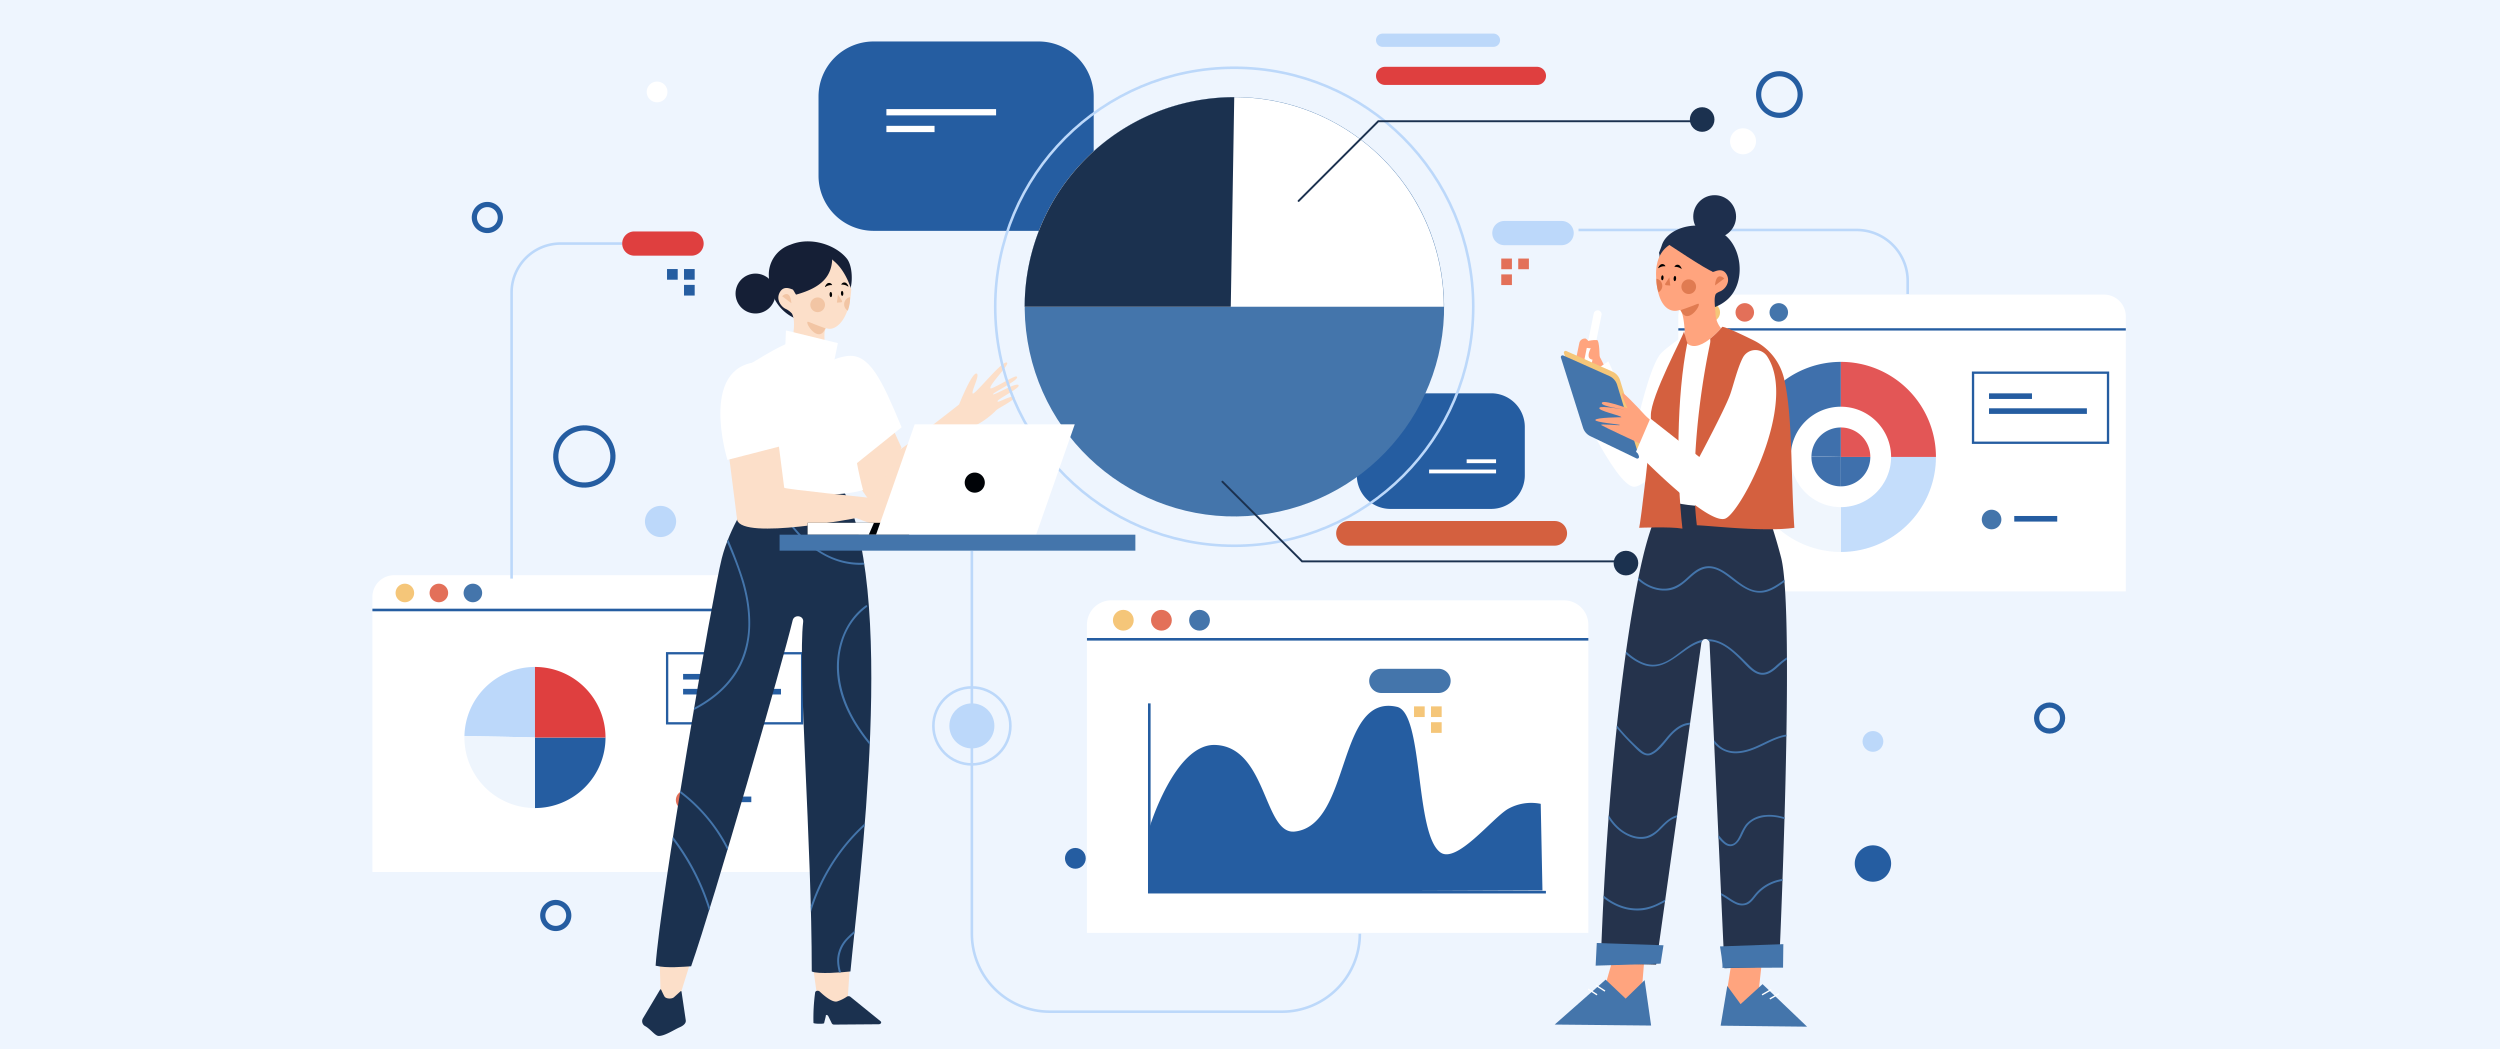 <svg xmlns="http://www.w3.org/2000/svg" xmlns:xlink="http://www.w3.org/1999/xlink" width="960" height="403" viewBox="0 0 960 403">
  <defs>
    <clipPath id="clip-path">
      <path id="Path_29373" data-name="Path 29373" d="M218.541,227.714c-5.3,9.377-12.267,19.4-15.315,31.316-3.535,13.826-23.75,131.3-25.417,156.445,4.357,1.05,10.889.372,13.641.219,8.759-25.1,35.227-117.022,38.982-132.834.577-2.431,4.333-1.9,4.04.584-2.132,18.056,3.3,84.711,3.3,134.232,2.285,1.163,12.215.331,14.854,0,2.87-30.969,18.754-149.572-4.24-187.574C237.873,228.652,229.2,227.4,218.541,227.714Z"/>
    </clipPath>
    <clipPath id="clip-path-2">
      <path id="Path_29392" data-name="Path 29392" d="M600,230.926,567.113,234.1s-4.674,3.428-9.348,21.19c-5.7,21.643-14.227,77.961-17.032,159.139l21.27.639,17.421-123.9a1.588,1.588,0,0,1,3.112.509l5.714,124.779,20.959-.815s6.3-135.744.778-156.933C604.777,238.741,600,230.926,600,230.926Z"/>
    </clipPath>
  </defs>
  <g id="dt_collaborative-bi-featured" transform="translate(0 -58.33)">
    <rect id="Rectangle_6282" data-name="Rectangle 6282" width="960" height="403" transform="translate(0 58.33)" fill="#eef5fe"/>
    <g id="OBJECTS" transform="translate(73.947 13.688)">
      <g id="Group_19639" data-name="Group 19639">
        <g id="Group_19638" data-name="Group 19638">
          <g id="Group_19617" data-name="Group 19617">
            <path id="Path_29322" data-name="Path 29322" d="M324.867,133.286H261.531a21.167,21.167,0,0,1-21.167-21.167V81.734a21.167,21.167,0,0,1,21.167-21.167h63.336a21.167,21.167,0,0,1,21.167,21.167v30.385A21.167,21.167,0,0,1,324.867,133.286Z" fill="#255da1"/>
            <g id="Group_19616" data-name="Group 19616">
              <rect id="Rectangle_6283" data-name="Rectangle 6283" width="18.49" height="2.412" transform="translate(266.429 92.963)" fill="#fff"/>
              <rect id="Rectangle_6284" data-name="Rectangle 6284" width="42.122" height="2.412" transform="translate(266.429 86.534)" fill="#fff"/>
            </g>
          </g>
          <g id="Group_19619" data-name="Group 19619">
            <path id="Path_29323" data-name="Path 29323" d="M498.657,240.066H459.989a12.923,12.923,0,0,1-12.923-12.923V208.592a12.923,12.923,0,0,1,12.923-12.923h38.668a12.923,12.923,0,0,1,12.923,12.923v18.551A12.924,12.924,0,0,1,498.657,240.066Z" fill="#255da1"/>
            <g id="Group_19618" data-name="Group 19618">
              <rect id="Rectangle_6285" data-name="Rectangle 6285" width="11.289" height="1.472" transform="translate(500.538 222.495) rotate(180)" fill="#fff"/>
              <rect id="Rectangle_6286" data-name="Rectangle 6286" width="25.716" height="1.472" transform="translate(500.539 226.421) rotate(180)" fill="#fff"/>
            </g>
          </g>
        </g>
        <g id="Group_19622" data-name="Group 19622">
          <path id="Path_29325" data-name="Path 29325" d="M658.606,157.56v-5.014a19.6,19.6,0,0,0-19.594-19.594H532.2" fill="none" stroke="#bcd8fa" stroke-miterlimit="10" stroke-width="1"/>
        </g>
        <g id="Group_19621" data-name="Group 19621">
          <path id="Path_29324" data-name="Path 29324" d="M525.716,138.79h-21.98a4.65,4.65,0,0,1-4.65-4.65h0a4.649,4.649,0,0,1,4.65-4.649h21.98a4.65,4.65,0,0,1,4.65,4.649h0A4.65,4.65,0,0,1,525.716,138.79Z" fill="#bcd8fa"/>
          <g id="Group_19620" data-name="Group 19620">
            <rect id="Rectangle_6287" data-name="Rectangle 6287" width="4.098" height="4.098" transform="translate(513.153 148.024) rotate(180)" fill="#e37059"/>
            <rect id="Rectangle_6288" data-name="Rectangle 6288" width="4.098" height="4.098" transform="translate(506.631 148.024) rotate(180)" fill="#e37059"/>
            <rect id="Rectangle_6289" data-name="Rectangle 6289" width="4.098" height="4.098" transform="translate(506.631 154.107) rotate(180)" fill="#e37059"/>
          </g>
        </g>
        <g id="Group_19628" data-name="Group 19628">
          <g id="Group_19623" data-name="Group 19623">
            <path id="Path_29326" data-name="Path 29326" d="M742.363,271.739H570.526v-105.6a8.369,8.369,0,0,1,8.368-8.368h155.1a8.367,8.367,0,0,1,8.368,8.368Z" fill="#fff"/>
            <line id="Line_135" data-name="Line 135" x2="171.837" transform="translate(570.526 171.13)" fill="none" stroke="#255da1" stroke-miterlimit="10" stroke-width="0.892"/>
            <circle id="Ellipse_476" data-name="Ellipse 476" cx="3.561" cy="3.561" r="3.561" transform="translate(579.43 161.04)" fill="#f5c679"/>
            <circle id="Ellipse_477" data-name="Ellipse 477" cx="3.561" cy="3.561" r="3.561" transform="translate(592.488 161.04)" fill="#e37059"/>
            <circle id="Ellipse_478" data-name="Ellipse 478" cx="3.561" cy="3.561" r="3.561" transform="translate(605.547 161.04)" fill="#4475ab"/>
          </g>
          <g id="Group_19625" data-name="Group 19625" opacity="0.88">
            <path id="Path_29327" data-name="Path 29327" d="M613.674,219.723a19.281,19.281,0,0,1,19.275-18.908V183.6a36.5,36.5,0,0,0-36.5,36.5C596.445,219.633,604.9,219.615,613.674,219.723Z" fill="#255da1"/>
            <path id="Path_29328" data-name="Path 29328" d="M652.234,220.1a19.284,19.284,0,0,1-19.284,19.284V256.6a36.5,36.5,0,0,0,36.5-36.5Z" fill="#bcd8fa"/>
            <path id="Path_29329" data-name="Path 29329" d="M613.665,220.1c0-.126.007-.251.01-.376-8.773-.107-17.229-.09-17.229.376a36.5,36.5,0,0,0,36.5,36.5v-17.22A19.283,19.283,0,0,1,613.665,220.1Z" fill="#eef5fd"/>
            <path id="Path_29330" data-name="Path 29330" d="M652.234,220.1h17.22a36.5,36.5,0,0,0-36.5-36.5v17.22A19.284,19.284,0,0,1,652.234,220.1Z" fill="#df3f3f"/>
          </g>
        </g>
        <g id="Group_19624" data-name="Group 19624">
          <path id="Path_29331" data-name="Path 29331" d="M632.949,208.793a11.3,11.3,0,0,0-11.3,11.086c5.543.068,11.3.221,11.3.221Z" fill="#3f70ac"/>
          <path id="Path_29332" data-name="Path 29332" d="M632.949,231.406A11.307,11.307,0,0,0,644.256,220.1H632.949Z" fill="#3f70ac"/>
          <path id="Path_29333" data-name="Path 29333" d="M621.648,219.879c0,.074-.006.147-.006.221a11.307,11.307,0,0,0,11.307,11.307V220.1S627.191,219.947,621.648,219.879Z" fill="#3f70ac"/>
          <path id="Path_29334" data-name="Path 29334" d="M632.949,208.793V220.1h11.307A11.307,11.307,0,0,0,632.949,208.793Z" fill="#e25656"/>
        </g>
        <g id="Group_19626" data-name="Group 19626">
          <rect id="Rectangle_6290" data-name="Rectangle 6290" width="16.502" height="2.152" transform="translate(689.832 195.688)" fill="#255da1"/>
          <rect id="Rectangle_6291" data-name="Rectangle 6291" width="37.592" height="2.152" transform="translate(689.832 201.426)" fill="#255da1"/>
          <rect id="Rectangle_6292" data-name="Rectangle 6292" width="51.838" height="26.908" transform="translate(683.699 187.75)" fill="none" stroke="#255da1" stroke-miterlimit="10" stroke-width="0.892"/>
        </g>
        <g id="Group_19627" data-name="Group 19627">
          <rect id="Rectangle_6293" data-name="Rectangle 6293" width="16.502" height="2.152" transform="translate(699.527 242.778)" fill="#255da1"/>
          <path id="Path_29335" data-name="Path 29335" d="M694.581,244.139a3.759,3.759,0,1,0-3.759,3.759A3.759,3.759,0,0,0,694.581,244.139Z" fill="#4475ab"/>
        </g>
        <g id="Group_19629" data-name="Group 19629">
          <path id="Path_29336" data-name="Path 29336" d="M240.891,379.483H69.054v-105.6a8.368,8.368,0,0,1,8.368-8.368h155.1a8.367,8.367,0,0,1,8.368,8.368v105.6Z" fill="#fff"/>
          <line id="Line_136" data-name="Line 136" x2="171.837" transform="translate(69.054 278.874)" fill="none" stroke="#255da1" stroke-miterlimit="10" stroke-width="1"/>
          <path id="Path_29337" data-name="Path 29337" d="M85.08,272.344a3.561,3.561,0,1,0-3.561,3.561A3.561,3.561,0,0,0,85.08,272.344Z" fill="#f5c679"/>
          <path id="Path_29338" data-name="Path 29338" d="M98.139,272.344a3.561,3.561,0,1,0-3.561,3.561A3.561,3.561,0,0,0,98.139,272.344Z" fill="#e37059"/>
          <path id="Path_29339" data-name="Path 29339" d="M111.2,272.344a3.561,3.561,0,1,0-3.561,3.561A3.561,3.561,0,0,0,111.2,272.344Z" fill="#4475ab"/>
        </g>
        <g id="Group_19632" data-name="Group 19632">
          <rect id="Rectangle_6294" data-name="Rectangle 6294" width="16.502" height="2.152" transform="translate(188.361 303.431)" fill="#255da1"/>
          <rect id="Rectangle_6295" data-name="Rectangle 6295" width="37.592" height="2.152" transform="translate(188.361 309.169)" fill="#255da1"/>
          <rect id="Rectangle_6296" data-name="Rectangle 6296" width="51.838" height="26.908" transform="translate(182.227 295.493)" fill="none" stroke="#255da1" stroke-miterlimit="10" stroke-width="0.892"/>
        </g>
        <g id="Group_19633" data-name="Group 19633">
          <rect id="Rectangle_6297" data-name="Rectangle 6297" width="16.502" height="2.152" transform="translate(198.055 350.521)" fill="#255da1"/>
          <path id="Path_29344" data-name="Path 29344" d="M193.109,351.882a3.759,3.759,0,1,0-3.759,3.759A3.759,3.759,0,0,0,193.109,351.882Z" fill="#e37059"/>
        </g>
        <g id="Group_19630" data-name="Group 19630">
          <path id="Path_29340" data-name="Path 29340" d="M131.477,300.752A27.085,27.085,0,0,0,104.4,327.314c13.281.163,27.077.529,27.077.529Z" fill="#bcd8fa"/>
          <path id="Path_29341" data-name="Path 29341" d="M131.477,354.933a27.091,27.091,0,0,0,27.091-27.091H131.477Z" fill="#255da1"/>
          <path id="Path_29342" data-name="Path 29342" d="M104.4,327.314c0,.177-.013.352-.013.529a27.091,27.091,0,0,0,27.09,27.091V327.843S117.681,327.476,104.4,327.314Z" fill="#eef5fd"/>
          <path id="Path_29343" data-name="Path 29343" d="M131.477,300.752v27.09h27.091A27.091,27.091,0,0,0,131.477,300.752Z" fill="#df3f3f"/>
        </g>
        <path id="Path_29345" data-name="Path 29345" d="M164.978,138.168H141.3a18.793,18.793,0,0,0-18.793,18.793V266.832" fill="none" stroke="#bcd8fa" stroke-miterlimit="10" stroke-width="1"/>
        <path id="Path_29346" data-name="Path 29346" d="M169.628,142.818h21.98a4.65,4.65,0,0,0,4.65-4.65h0a4.65,4.65,0,0,0-4.65-4.65h-21.98a4.65,4.65,0,0,0-4.65,4.65h0A4.65,4.65,0,0,0,169.628,142.818Z" fill="#df3f3f"/>
        <g id="Group_19635" data-name="Group 19635">
          <rect id="Rectangle_6298" data-name="Rectangle 6298" width="4.098" height="4.098" transform="translate(182.192 147.954)" fill="#255da1"/>
          <rect id="Rectangle_6299" data-name="Rectangle 6299" width="4.098" height="4.098" transform="translate(188.713 147.954)" fill="#255da1"/>
          <rect id="Rectangle_6300" data-name="Rectangle 6300" width="4.098" height="4.098" transform="translate(188.713 154.036)" fill="#255da1"/>
        </g>
      </g>
      <g id="Group_19667" data-name="Group 19667">
        <g id="Group_19666" data-name="Group 19666">
          <g id="Group_19641" data-name="Group 19641">
            <g id="Group_19640" data-name="Group 19640">
              <path id="Path_29347" data-name="Path 29347" d="M299.351,208.661s-32.977,34.668-38.835,29.052l10.7-20.194c.045.536,23.134-17.557,23.134-17.557s4.736-11.885,6.577-11.874c1.8.012-1.994,6.776-1.35,7.646s11.932-13.5,13.221-11.758c.693.936-7.061,8.548-6.419,9.78.334.64,9.02-4.822,9.924-4.558,2.523.739-9.648,6.509-8.928,6.875s9.711-5.209,9.844-3.33c.082,1.162-8.267,5.218-8.128,6.014s4.781-2.28,6.294-1.692-6.24,4.437-6.75,5.084A31.753,31.753,0,0,1,299.351,208.661Z" fill="#fcdfc9"/>
            </g>
            <path id="Path_29348" data-name="Path 29348" d="M251.8,183.387s8.029,2.687,9.947,8.776,10.487,24.366,10.487,24.366l-11.553,21.365S227.366,195.356,251.8,183.387Z" fill="#fcdfc9"/>
            <path id="Path_29349" data-name="Path 29349" d="M251.132,181.392c8.646-1.33,13.426,8.739,21.137,27.329l-19.734,15.834S224.243,185.529,251.132,181.392Z" fill="#fff"/>
          </g>
          <g id="Group_19643" data-name="Group 19643">
            <path id="Path_29350" data-name="Path 29350" d="M251.237,143.941c-4.124-5.156-13.686-8.572-21.554-5.367l-.132.044a12.093,12.093,0,0,0-8.279,11.776,21.681,21.681,0,0,0,2.469,9.536c3.527,6.319,10.218,9,17.193,8.592a4.377,4.377,0,0,1,3.4,1.136l8.107-13.9C253.415,153.822,253.641,146.945,251.237,143.941Z" fill="#151f36"/>
            <circle id="Ellipse_479" data-name="Ellipse 479" cx="7.666" cy="7.666" r="7.666" transform="matrix(0.923, -0.384, 0.384, 0.923, 206.148, 153.23)" fill="#151f36"/>
            <path id="Path_29351" data-name="Path 29351" d="M231.808,157.761c-.088.273-1.073-1.842-1.343-1.94-1.127-.408-3.645-1.579-5.068,1.242-1.438,2.852.806,5.547,2.484,6.251a7.764,7.764,0,0,1,2.286,1.743c2.108,4.1-.672,12.816-.969,16.149-.656,7.36-6.627-.713-6.627-.713s19.916,15.664,22.857,6.911c-2.4-4.206-3.9-17.448-1.79-16.658,2.769,1.036,8.59-2.452,9.3-15.055-3.23-9.366-7.267-10.82-7.309-11.551C245.347,150.686,241.633,155.046,231.808,157.761Z" fill="#fcdfc9"/>
            <g id="Group_19642" data-name="Group 19642">
              <path id="Path_29352" data-name="Path 29352" d="M226.375,158.377s3.11-3.108,3.57,2.71" fill="#f2c5a4"/>
              <path id="Path_29353" data-name="Path 29353" d="M240.919,159.015a2.815,2.815,0,1,1-3.558,1.785A2.816,2.816,0,0,1,240.919,159.015Z" fill="#f2c5a4"/>
              <path id="Path_29354" data-name="Path 29354" d="M251.609,163.949a2.815,2.815,0,0,1,.858-5.2A13.713,13.713,0,0,1,251.609,163.949Z" fill="#f2c5a4"/>
              <path id="Path_29355" data-name="Path 29355" d="M247.822,157.747l-.391,3.113,1.626-.119a.4.4,0,0,0,.3-.609Z" fill="#f2c5a4"/>
              <path id="Path_29356" data-name="Path 29356" d="M243.023,154.814c-.525.365.288-1.272,1-1.459a1.258,1.258,0,0,1,1.59.781A3.927,3.927,0,0,0,243.023,154.814Z"/>
              <path id="Path_29357" data-name="Path 29357" d="M251.673,154.652c.522.37-.275-1.275-.99-1.469a1.259,1.259,0,0,0-1.6.765A3.925,3.925,0,0,1,251.673,154.652Z"/>
              <path id="Path_29358" data-name="Path 29358" d="M244.6,157.768c.023.553.258.992.526.981s.467-.468.445-1.02-.258-.992-.526-.981S244.573,157.215,244.6,157.768Z"/>
              <path id="Path_29359" data-name="Path 29359" d="M248.975,157.322c.021.528.246.947.5.937s.446-.447.425-.975-.246-.947-.5-.937S248.953,156.795,248.975,157.322Z"/>
              <path id="Path_29360" data-name="Path 29360" d="M243.007,170.714s-3.9-1.381-6.385-2.453S240.287,177.416,243.007,170.714Z" fill="#f2c5a4"/>
            </g>
          </g>
          <g id="Group_19644" data-name="Group 19644">
            <path id="Path_29361" data-name="Path 29361" d="M237.894,413.452l1.945,13.814s3.12,9.161,6.017,5.615a28.573,28.573,0,0,1,5.765-5.421l.951-14.362Z" fill="#fcdfc9"/>
            <path id="Path_29362" data-name="Path 29362" d="M191.722,412.391l-4.3,13.78s-3.272,2.869-4.453,2.8c-2.148-.135-3.275-3.841-3.275-3.841l-.354-12.733h12.381Z" fill="#fcdfc9"/>
            <path id="Path_29363" data-name="Path 29363" d="M252.576,427.388l11.569,9.378c.592.44.169,1.18-.677,1.187l-17.078.139a1,1,0,0,1-.917-.465l-1.288-2.641c-.372-.763-1.114-.825-1.045-.017l-.631,2.549c.034.4-4.049.292-4.085-.073a72.033,72.033,0,0,1,.655-11.745.849.849,0,0,1,.765-.591h0a1.163,1.163,0,0,1,.955.263c1.152,1.115,4.839,4.471,6.8,3.792a14.4,14.4,0,0,0,3.554-1.74A1.211,1.211,0,0,1,252.576,427.388Z" fill="#1b314f"/>
            <path id="Path_29364" data-name="Path 29364" d="M179.537,424.646l-6.57,11a2.144,2.144,0,0,0,.957,3.1c2.054,1.223,3.733,3.662,5.025,3.7,2.336.065,5.966-2.395,8.082-3.317,1.42-.619,2.532-1.526,2.357-2.714l-1.633-11.038c-.02-.136-.261-.187-.38-.079l-2.515,2.28c-.824.747-3.061.647-3.616-.247-.4-.638-1.326-2.7-1.326-2.7A.259.259,0,0,0,179.537,424.646Z" fill="#1b314f"/>
          </g>
          <g id="Group_19661" data-name="Group 19661">
            <path id="Path_29365" data-name="Path 29365" d="M218.541,227.714c-5.3,9.377-12.267,19.4-15.315,31.316-3.535,13.826-23.75,131.3-25.417,156.445,4.357,1.05,10.889.372,13.641.219,8.759-25.1,35.227-117.022,38.982-132.834.577-2.431,4.333-1.9,4.04.584-2.132,18.056,3.3,84.711,3.3,134.232,2.285,1.163,12.215.331,14.854,0,2.87-30.969,18.754-149.572-4.24-187.574C237.873,228.652,229.2,227.4,218.541,227.714Z" fill="#1b314f"/>
            <g id="Group_19660" data-name="Group 19660">
              <g id="Group_19659" data-name="Group 19659" clip-path="url(#clip-path)">
                <g id="Group_19646" data-name="Group 19646">
                  <g id="Group_19645" data-name="Group 19645">
                    <path id="Path_29366" data-name="Path 29366" d="M219.494,225.624c.056,4.818,2.443,9.115,4.863,13.14a69.56,69.56,0,0,0,7.886,10.874c5.825,6.443,13.489,11.273,22.329,11.826a22.312,22.312,0,0,0,13.657-3.4c.4-.263.027-.913-.378-.648-7.184,4.693-16.6,4.085-24.061.354-7.606-3.8-13.267-10.591-17.725-17.662-2.754-4.368-5.759-9.161-5.821-14.485a.375.375,0,0,0-.75,0Z" fill="#4475ab"/>
                  </g>
                </g>
                <g id="Group_19648" data-name="Group 19648">
                  <g id="Group_19647" data-name="Group 19647">
                    <path id="Path_29367" data-name="Path 29367" d="M203.384,248.565c4.814,10.877,9.777,22.15,10.014,34.247a36.538,36.538,0,0,1-3.379,16.733,35.068,35.068,0,0,1-9.123,11.411,48.4,48.4,0,0,1-14.833,8.3c-.451.161-.257.886.2.723,9.443-3.371,18.374-9.373,23.436-18.226,5.887-10.3,5.221-22.8,2.023-33.842a157.284,157.284,0,0,0-7.691-19.721c-.194-.441-.84-.06-.646.378Z" fill="#4475ab"/>
                  </g>
                </g>
                <g id="Group_19650" data-name="Group 19650">
                  <g id="Group_19649" data-name="Group 19649">
                    <path id="Path_29368" data-name="Path 29368" d="M258.528,277.112c-8.142,5.876-11.729,16.268-11.018,26.053.833,11.461,7.251,21.766,14.756,30.119,4.4,4.894,9.383,9.389,15.421,12.147.436.2.817-.447.379-.648a44.554,44.554,0,0,1-13.416-10.032,72.223,72.223,0,0,1-10.286-13.362c-5.327-9.1-7.945-19.856-4.786-30.158a25.758,25.758,0,0,1,9.329-13.472c.387-.279.013-.93-.379-.647Z" fill="#4475ab"/>
                  </g>
                </g>
                <g id="Group_19652" data-name="Group 19652">
                  <g id="Group_19651" data-name="Group 19651">
                    <path id="Path_29369" data-name="Path 29369" d="M185.009,347.564a62.579,62.579,0,0,1,22.178,27.54c.181.44.907.247.723-.2a63.49,63.49,0,0,0-22.523-27.989c-.4-.275-.772.375-.378.648Z" fill="#4475ab"/>
                  </g>
                </g>
                <g id="Group_19654" data-name="Group 19654">
                  <g id="Group_19653" data-name="Group 19653">
                    <path id="Path_29370" data-name="Path 29370" d="M177.846,359.426a87,87,0,0,1,22.737,44.252A84.916,84.916,0,0,1,202,418.048a.375.375,0,0,0,.75,0A87.7,87.7,0,0,0,187.5,370.082a86.215,86.215,0,0,0-9.12-11.185c-.336-.349-.866.182-.531.529Z" fill="#4475ab"/>
                  </g>
                </g>
                <g id="Group_19656" data-name="Group 19656">
                  <g id="Group_19655" data-name="Group 19655">
                    <path id="Path_29371" data-name="Path 29371" d="M267.141,353.9c-17.975,11.586-30.094,31.351-32.977,52.476a70.576,70.576,0,0,0-.17,17.9c.057.473.807.479.75,0-2.508-21.043,4.923-42.777,19.239-58.319a69.909,69.909,0,0,1,13.537-11.407c.4-.26.029-.91-.379-.647Z" fill="#4475ab"/>
                  </g>
                </g>
                <g id="Group_19658" data-name="Group 19658">
                  <g id="Group_19657" data-name="Group 19657">
                    <path id="Path_29372" data-name="Path 29372" d="M250.6,422.444c-1.214-2.982-2.42-6.138-2.316-9.411a12.311,12.311,0,0,1,3.977-8.211c4.279-4.334,9.839-7.676,15.258-10.375.432-.215.053-.862-.378-.648a71.316,71.316,0,0,0-9,5.322,39.8,39.8,0,0,0-7.235,6.055,12.508,12.508,0,0,0-3.361,7.632c-.175,3.414,1.071,6.727,2.336,9.835.178.442.9.249.722-.2Z" fill="#4475ab"/>
                  </g>
                </g>
              </g>
            </g>
          </g>
          <g id="Group_19662" data-name="Group 19662">
            <path id="Path_29374" data-name="Path 29374" d="M243.6,180.4c1.032.825,10.77,23.8,10.406,31.084-.367,7.334,3.45,21.323,3.45,21.323s-11.877,4.459-43.27-.484C206.43,215.6,202,195.911,212.336,185.5c0,0,14.2-8.936,16.863-9.132,0,0,9.408,13.62,13.288,13.566C244.25,189.9,243.795,183,243.6,180.4Z" fill="#fff"/>
          </g>
          <path id="Path_29375" data-name="Path 29375" d="M227.633,177.069l.222-5.542,19.952,4.877-1.33,6.429s6.651,15.3-1.774,12.858S227.633,177.069,227.633,177.069Z" fill="#fff"/>
          <g id="Group_19663" data-name="Group 19663">
            <path id="Path_29376" data-name="Path 29376" d="M215.216,194.46c1.937,9.952,5.964,19.416,8.739,29.152.982,3.446,1.922,6.9,2.843,10.364-3.628-.366-7.8-.9-12.618-1.659-6.136-13.23-6.5-31.919-1.258-44.3Z" fill="#39194b"/>
          </g>
          <g id="Group_19665" data-name="Group 19665">
            <g id="Group_19664" data-name="Group 19664">
              <path id="Path_29377" data-name="Path 29377" d="M254.79,243.577s-43.284,8.546-45.666.788L206.06,220.2l18.915-5.515,2.215,17.248c-.222.49,33.04,3.89,33.04,3.89s6.736-.057,10.523,1.763c.2.1,7.648,5.653,9.976,8.979l-14.176,1.016C265.062,247.555,254.79,243.577,254.79,243.577Z" fill="#fcdfc9"/>
            </g>
            <path id="Path_29378" data-name="Path 29378" d="M220.381,183.6s6.8,4.942,5.514,11.195-.479,21.291-.479,21.291l-20.023,5.156S193.214,182.162,220.381,183.6Z" fill="#fff"/>
          </g>
        </g>
      </g>
      <g id="Group_19675" data-name="Group 19675">
        <g id="Group_19670" data-name="Group 19670">
          <g id="Group_19668" data-name="Group 19668">
            <circle id="Ellipse_480" data-name="Ellipse 480" cx="80.475" cy="80.475" r="80.475" transform="matrix(0.987, -0.164, 0.164, 0.987, 307.437, 96.204)" fill="#4475ab"/>
            <path id="Path_29379" data-name="Path 29379" d="M480.475,162.438a80.475,80.475,0,0,0-160.95,0" fill="#fff"/>
            <path id="Path_29380" data-name="Path 29380" d="M398.67,162.438H319.525A80.475,80.475,0,0,1,400,81.963Z" fill="#1b314f"/>
          </g>
        </g>
        <circle id="Ellipse_481" data-name="Ellipse 481" cx="91.781" cy="91.781" r="91.781" transform="translate(308.215 70.658)" fill="none" stroke="#bcd8fa" stroke-miterlimit="10" stroke-width="1"/>
        <g id="Group_19674" data-name="Group 19674">
          <g id="Group_19671" data-name="Group 19671">
            <path id="Path_29381" data-name="Path 29381" d="M424.719,121.8,455.313,91.2h124.37" fill="none" stroke="#1b314f" stroke-linecap="round" stroke-miterlimit="10" stroke-width="0.75"/>
            <circle id="Ellipse_482" data-name="Ellipse 482" cx="4.726" cy="4.726" r="4.726" transform="translate(574.957 85.812)" fill="#1b314f"/>
          </g>
          <g id="Group_19672" data-name="Group 19672">
            <path id="Path_29382" data-name="Path 29382" d="M395.455,229.611,426.049,260.2h124.37" fill="none" stroke="#1b314f" stroke-linecap="round" stroke-miterlimit="10" stroke-width="0.75"/>
            <circle id="Ellipse_483" data-name="Ellipse 483" cx="4.726" cy="4.726" r="4.726" transform="translate(545.693 256.144)" fill="#1b314f"/>
          </g>
          <path id="Path_29383" data-name="Path 29383" d="M523.08,254.172H443.873a4.727,4.727,0,0,1-4.727-4.727h0a4.727,4.727,0,0,1,4.727-4.727H523.08a4.727,4.727,0,0,1,4.727,4.727h0A4.727,4.727,0,0,1,523.08,254.172Z" fill="#d4603f"/>
          <g id="Group_19673" data-name="Group 19673">
            <path id="Path_29384" data-name="Path 29384" d="M516.242,77.26H457.923a3.48,3.48,0,0,1-3.48-3.48h0a3.48,3.48,0,0,1,3.48-3.48h58.319a3.48,3.48,0,0,1,3.48,3.48h0A3.48,3.48,0,0,1,516.242,77.26Z" fill="#df3f3f"/>
            <path id="Path_29385" data-name="Path 29385" d="M499.54,62.628H456.982a2.54,2.54,0,0,1-2.54-2.54h0a2.54,2.54,0,0,1,2.54-2.54H499.54a2.54,2.54,0,0,1,2.54,2.54h0A2.54,2.54,0,0,1,499.54,62.628Z" fill="#bcd8fa"/>
          </g>
        </g>
      </g>
      <g id="Group_19708" data-name="Group 19708">
        <g id="Group_19695" data-name="Group 19695">
          <g id="Group_19694" data-name="Group 19694">
            <g id="Group_19678" data-name="Group 19678">
              <g id="Group_19677" data-name="Group 19677">
                <path id="Path_29386" data-name="Path 29386" d="M557.59,411.616l-1.563,19.225-27.662,5.878,14.266-14.206,3.445-12.049Z" fill="#ffa47e"/>
                <path id="Path_29387" data-name="Path 29387" d="M542.622,420.826l-19.573,17.246,37.035.384-2.494-17.438-7.292,7.1Z" fill="#4475ab"/>
                <g id="Group_19676" data-name="Group 19676">
                  <line id="Line_137" data-name="Line 137" x2="3.412" y2="2.189" transform="translate(538.956 423.026)" fill="none" stroke="#fff" stroke-miterlimit="10" stroke-width="0.527"/>
                  <line id="Line_138" data-name="Line 138" x2="3.412" y2="2.188" transform="translate(535.911 424.461)" fill="none" stroke="#fff" stroke-miterlimit="10" stroke-width="0.527"/>
                </g>
              </g>
            </g>
            <g id="Group_19681" data-name="Group 19681">
              <g id="Group_19680" data-name="Group 19680">
                <path id="Path_29388" data-name="Path 29388" d="M590.772,415.306l-2.556,16.318,28.718,6.4-15.368-14.495.972-8.87Z" fill="#ffa47e"/>
                <path id="Path_29389" data-name="Path 29389" d="M602.877,422.553l17.1,16.337-33.2-.384,2.551-15.253,5.107,6.976Z" fill="#4475ab"/>
                <g id="Group_19679" data-name="Group 19679">
                  <line id="Line_139" data-name="Line 139" x1="3.511" y2="2.026" transform="translate(602.679 424.63)" fill="none" stroke="#fff" stroke-miterlimit="10" stroke-width="0.527"/>
                  <line id="Line_140" data-name="Line 140" x1="3.511" y2="2.026" transform="translate(605.654 426.205)" fill="none" stroke="#fff" stroke-miterlimit="10" stroke-width="0.527"/>
                </g>
              </g>
            </g>
            <g id="Group_19682" data-name="Group 19682">
              <path id="Path_29390" data-name="Path 29390" d="M600,230.926,567.113,234.1s-4.674,3.428-9.348,21.19c-5.7,21.643-14.227,77.961-17.032,159.139l21.27.639,17.421-123.9a1.588,1.588,0,0,1,3.112.509l5.714,124.779,20.959-.815s6.3-135.744.778-156.933C604.777,238.741,600,230.926,600,230.926Z" fill="#25334c"/>
            </g>
            <g id="Group_19693" data-name="Group 19693">
              <g id="Group_19684" data-name="Group 19684" clip-path="url(#clip-path-2)">
                <g id="Group_19683" data-name="Group 19683">
                  <path id="Path_29391" data-name="Path 29391" d="M546.243,252.735c2.649,6.323,5.63,13.353,11.955,16.812a14.016,14.016,0,0,0,8.869,1.75c3.192-.52,5.513-2.581,7.825-4.68,2.387-2.168,5.052-4.255,8.48-3.726,2.656.41,4.95,2.112,7.036,3.7,4.446,3.376,9.118,7.228,15.014,4.969,3.671-1.406,6.45-4.28,9.9-6.063,3.271-1.689,7.942-2.708,10.694.423.313.356.83-.165.519-.519-4.331-4.927-11.412-.875-15.561,2.052-2.956,2.086-6.244,4.407-10.051,4.07-2.786-.247-5.232-1.864-7.421-3.485-3.866-2.863-8.319-7.231-13.587-5.619-2.8.858-4.849,3.114-6.991,4.988-2.845,2.488-6.052,3.789-9.864,3.121-8.927-1.565-12.98-10.51-16.111-17.982-.179-.432-.89-.243-.708.193Z" fill="#4475ab"/>
                </g>
              </g>
              <g id="Group_19686" data-name="Group 19686" clip-path="url(#clip-path-2)">
                <g id="Group_19685" data-name="Group 19685">
                  <path id="Path_29393" data-name="Path 29393" d="M539.754,281.866c4.255,6.808,9.071,14.594,16.807,17.841,6.979,2.929,12.2-2.306,17.588-5.936,3.059-2.062,6.494-3.54,10.236-2.633,3.934.953,7.077,3.885,9.9,6.627,2.349,2.282,5.124,6.114,8.776,5.977,3.7-.138,6.046-3.817,8.9-5.65,9.464-6.077,20.525.686,28.513,5.986.4.262.763-.374.371-.634-6.975-4.628-14.783-9.576-23.552-8.125a15.267,15.267,0,0,0-5.371,1.933,33.555,33.555,0,0,0-4.27,3.44c-1.543,1.311-3.421,2.647-5.564,2.247-2.209-.412-3.865-2.328-5.391-3.833-4.745-4.676-10.569-10.74-17.923-8.5-6.237,1.9-10.436,8.672-17.131,9.261-4.944.435-9.555-3.3-12.764-6.656a71.211,71.211,0,0,1-8.487-11.713c-.251-.4-.887-.031-.635.372Z" fill="#4475ab"/>
                </g>
              </g>
              <g id="Group_19688" data-name="Group 19688" clip-path="url(#clip-path-2)">
                <g id="Group_19687" data-name="Group 19687">
                  <path id="Path_29395" data-name="Path 29395" d="M538.641,312.272a85.289,85.289,0,0,0,14.009,18.176c2.013,1.983,4.683,5.473,7.844,3.863,3.2-1.629,5.18-5.052,7.579-7.582,2.6-2.738,6.59-5.109,10.287-3,2.563,1.463,4.082,4.255,6,6.395a10.615,10.615,0,0,0,7.8,3.767c3.6.1,7.019-1.228,10.224-2.734,3.807-1.789,7.887-4.12,12.239-3.872,3.659.208,7.8,2.412,8.263,6.387.054.464.789.469.734,0-.729-6.215-8.106-7.948-13.238-6.62-3.8.985-7.178,3.082-10.795,4.55-3.576,1.451-7.97,2.4-11.584.557-5.028-2.564-6.893-10.811-13.617-9.936-3.436.447-6.076,3.016-8.212,5.536a48.077,48.077,0,0,1-3.709,4.165,8.369,8.369,0,0,1-2.793,1.954c-1.32.443-2.4-.2-3.39-1.032A79.169,79.169,0,0,1,539.274,311.9a.366.366,0,0,0-.633.368Z" fill="#4475ab"/>
                </g>
              </g>
              <g id="Group_19690" data-name="Group 19690" clip-path="url(#clip-path-2)">
                <g id="Group_19689" data-name="Group 19689">
                  <path id="Path_29397" data-name="Path 29397" d="M535.6,344.571c4.767,6.407,6.495,15.163,13.443,19.808,2.762,1.847,6.264,2.991,9.566,2.081,3.529-.972,5.488-4.129,8.193-6.315,3.65-2.95,8.516-2.333,12.312.024a26.538,26.538,0,0,1,5.088,4.336c1.361,1.425,2.586,3.211,4.21,4.348,2.567,1.8,4.759-.07,6.021-2.356.778-1.41,1.336-2.96,2.245-4.3a8.559,8.559,0,0,1,4.283-3.184c9.008-3.2,17.142,4.428,25.862,5.173.471.04.468-.694,0-.734-7.925-.677-14.58-6.56-22.74-5.832a10.738,10.738,0,0,0-7.627,3.646,21.222,21.222,0,0,0-2.15,3.881c-.652,1.312-1.46,3.089-2.966,3.59-2.139.711-3.792-1.67-5.021-3.028a45.491,45.491,0,0,0-4.368-4.369c-2.8-2.354-6.27-4.128-10.018-3.947s-6.093,2.56-8.585,5.058a11.48,11.48,0,0,1-4.932,3.3,9.514,9.514,0,0,1-5.476-.257c-9.488-3.1-11.382-14.142-16.7-21.3-.282-.376-.92-.01-.637.37Z" fill="#4475ab"/>
                </g>
              </g>
              <g id="Group_19692" data-name="Group 19692" clip-path="url(#clip-path-2)">
                <g id="Group_19691" data-name="Group 19691">
                  <path id="Path_29399" data-name="Path 29399" d="M530.893,373.766c3.191,7.43,7.792,14.85,15.336,18.463a19.245,19.245,0,0,0,10.685,1.916c4.071-.522,7.576-2.717,11.113-4.632,3.88-2.1,7.882-3.506,12.357-3.06a18,18,0,0,1,6.672,2.01c1.814.968,3.4,2.329,5.276,3.186a5.568,5.568,0,0,0,4.668.289c1.512-.681,2.466-2.1,3.482-3.341a16.048,16.048,0,0,1,9.831-5.644c4.694-.774,8.775.885,12.806,3.123,3.6,2,7.275,4.2,11.532,4.058.471-.016.474-.75,0-.734-7.627.257-13.108-6.829-20.646-7.354a17.019,17.019,0,0,0-9.74,2.329,15.855,15.855,0,0,0-3.954,3.286c-1.22,1.417-2.284,3.3-4.208,3.826-2.242.616-4.47-.978-6.24-2.144a22.915,22.915,0,0,0-5.163-2.7,18.859,18.859,0,0,0-11.141-.335c-3.875,1.093-7.2,3.453-10.79,5.2a17.651,17.651,0,0,1-12.318,1.486c-9.549-2.414-15.258-11.067-18.922-19.6-.188-.435-.821-.061-.636.369Z" fill="#4475ab"/>
                </g>
              </g>
            </g>
          </g>
        </g>
        <g id="Group_19696" data-name="Group 19696">
          <path id="Path_29401" data-name="Path 29401" d="M563.73,414.686l1.1-7.056-25.615-.868-.435,8.691Z" fill="#4475ab"/>
          <path id="Path_29402" data-name="Path 29402" d="M587.411,416.313c.427-.431-.868-8.249-.868-8.249l24.313-.868-.111,9.025Z" fill="#4475ab"/>
        </g>
        <g id="Group_19698" data-name="Group 19698">
          <g id="Group_19697" data-name="Group 19697">
            <path id="Path_29403" data-name="Path 29403" d="M530.646,186.507s15.61,46.1,23.393,43.841l-.119-22.824c-.288.454-13.291-25.37-13.291-25.37s-3.918-6.482-5.677-7.5h0a2.194,2.194,0,0,0-2.446,1.729l-1.968,9.5" fill="#ffa47e"/>
            <line id="Line_141" data-name="Line 141" y1="19.801" x2="4.019" transform="translate(535.528 165.321)" fill="none" stroke="#fff" stroke-linecap="round" stroke-miterlimit="10" stroke-width="3.045"/>
            <path id="Path_29404" data-name="Path 29404" d="M540.314,181.948s-.047-6.59-.971-6.715-5.291.205-5.711,1.7,3.28,1.421,3.28,1.421-1.737,3.075-.245,4.073S540.314,181.948,540.314,181.948Z" fill="#ffa47e"/>
          </g>
          <path id="Path_29405" data-name="Path 29405" d="M581.755,167.669s-13.18,7.971-17.7,12.471-9.427,27.34-9.427,27.34l-10.963-24.1-14.544,9.877s17.025,38.084,24.422,38.315S597.832,189.573,581.755,167.669Z" fill="#fff"/>
        </g>
        <g id="Group_19700" data-name="Group 19700">
          <path id="Path_29406" data-name="Path 29406" d="M563.326,143.442c-.219,6.74,1.988,13.787,7.766,17.787,5.445,3.77,13.076,2.871,18.051-1.363,8.145-6.931,5.67-22.836-3.36-26.518-1.243-.507-4.7-.857-5.224-1.835-7.073-1.2-14.745,2.023-16.39,7.4-.2.658-.62,1.678-1.067,2.826A5.031,5.031,0,0,1,563.326,143.442Z" fill="#1e2f4d"/>
          <path id="Path_29407" data-name="Path 29407" d="M583.505,148.662a.5.5,0,0,0,.647.329c1.13-.394,3.66-1.533,5.046,1.3,1.4,2.865-.872,5.53-2.555,6.213-.486.2-1.595.691-1.8,1.172-.647,1.478-.288,4.1-.031,7.429a9.185,9.185,0,0,0,6.934,8.618s-16.414,14-19.247,5.224c1.114-1.872.442-15.974-1.674-15.21-2.777,1-8.264-.242-8.821-12.835-.517-11.666,7.514-13.583,9.609-13.912C573.375,136.713,579.287,135.087,583.505,148.662Z" fill="#ffa47e"/>
          <path id="Path_29408" data-name="Path 29408" d="M565.782,137.829s15.793,10.624,18.094,11.165C583.876,148.993,585.257,128.927,565.782,137.829Z" fill="#1e2f4d"/>
          <g id="Group_19699" data-name="Group 19699">
            <path id="Path_29409" data-name="Path 29409" d="M588.206,151.592s-3.068-3.141-3.6,2.663" fill="#e07b51"/>
            <path id="Path_29410" data-name="Path 29410" d="M573.674,152.055a2.811,2.811,0,1,0,3.532,1.825A2.812,2.812,0,0,0,573.674,152.055Z" fill="#e07b51"/>
            <path id="Path_29411" data-name="Path 29411" d="M562.94,156.854a2.812,2.812,0,0,0-.795-5.2A13.7,13.7,0,0,0,562.94,156.854Z" fill="#e07b51"/>
            <path id="Path_29412" data-name="Path 29412" d="M567.084,151.187l.353,3.113-1.622-.138a.4.4,0,0,1-.3-.612Z" fill="#e07b51"/>
            <path id="Path_29413" data-name="Path 29413" d="M571.624,147.835c.52.37-.273-1.274-.986-1.469a1.258,1.258,0,0,0-1.6.761A3.924,3.924,0,0,1,571.624,147.835Z"/>
            <path id="Path_29414" data-name="Path 29414" d="M562.987,147.569c-.525.363.29-1.27,1.006-1.456a1.258,1.258,0,0,1,1.587.783A3.943,3.943,0,0,0,562.987,147.569Z"/>
            <path id="Path_29415" data-name="Path 29415" d="M569.684,151.624c-.029.552-.27.987-.537.973s-.461-.473-.432-1.024.269-.988.537-.973S569.713,151.073,569.684,151.624Z"/>
            <path id="Path_29416" data-name="Path 29416" d="M564.865,151.335c-.028.527-.257.943-.512.929s-.44-.451-.413-.978.257-.943.513-.93S564.892,150.808,564.865,151.335Z"/>
            <path id="Path_29417" data-name="Path 29417" d="M571.449,163.713s3.913-1.332,6.406-2.373S574.085,170.439,571.449,163.713Z" fill="#e07b51"/>
          </g>
        </g>
        <path id="Path_29418" data-name="Path 29418" d="M586.216,172.869s2.749-.759,2.288-.181a11.414,11.414,0,0,1-2.421,1.85Z" fill="#c20600"/>
        <path id="Path_29419" data-name="Path 29419" d="M571.781,173.074c.3.745-12.075,23.942-11.8,31.217.279,7.329,5.134,30.846,4.731,31.944,0,0,11.259,5.765,42.668,1.2,3.039-27.352,3.888-50.545-6.295-59.155,0,0-11.021-7.913-13.676-8.141C587.411,170.143,575.747,184.566,571.781,173.074Z" fill="#fff"/>
        <path id="Path_29420" data-name="Path 29420" d="M599.421,175.325c-4.587-2.273-10.453-5.049-12.01-5.182a33.561,33.561,0,0,1-4.67,4.587,5.174,5.174,0,0,1-.052,1.924c-4.308,20.4-7.591,48.924-5.047,69.684,6.485.274,26.214,2.608,37.447.977-1.43-20.49-.579-43.343-4.008-57.5A22.005,22.005,0,0,0,599.421,175.325Z" fill="#d4603f"/>
        <path id="Path_29421" data-name="Path 29421" d="M572.107,247.641c-2.353-20.838-2.255-50.858,1.891-71.42-.444-.631-.961-3.351-1.3-4.342.3.745-12.989,25.136-12.712,32.411.279,7.329-4.081,41.928-4.483,43.025C555.5,247.315,567.634,246.807,572.107,247.641Z" fill="#d4603f"/>
        <g id="Group_19703" data-name="Group 19703">
          <g id="Group_19702" data-name="Group 19702">
            <g id="Group_19701" data-name="Group 19701">
              <path id="Path_29422" data-name="Path 29422" d="M561.548,210.184a6.815,6.815,0,0,0-.57-2.192,2.313,2.313,0,0,0-1.739-1.317,2.743,2.743,0,0,0-2.378,1.562,6.249,6.249,0,0,0-.579,1.277c-.039.119-.062.275.041.346a.31.31,0,0,0,.215.024c1.542-.18,3.079.6,4.619.4" fill="#35445c"/>
            </g>
            <path id="Path_29423" data-name="Path 29423" d="M556.046,211l5.539.066a.651.651,0,0,0,.659-.644h0a.653.653,0,0,0-.644-.66l-5.539-.066a.653.653,0,0,0-.66.644h0A.654.654,0,0,0,556.046,211Z" fill="#adbede"/>
          </g>
        </g>
        <g id="Group_19707" data-name="Group 19707">
          <g id="Group_19704" data-name="Group 19704">
            <path id="Path_29424" data-name="Path 29424" d="M556.562,218.133l-8.374-27.407a5.425,5.425,0,0,0-2.957-3.385l-17.723-7.908a.674.674,0,0,0-.894.844l8.471,26.854a5.432,5.432,0,0,0,2.8,3.272l17.761,8.561A.674.674,0,0,0,556.562,218.133Z" fill="#f5c679"/>
            <path id="Path_29425" data-name="Path 29425" d="M555.407,219.855l-8.374-27.407a5.425,5.425,0,0,0-2.957-3.385l-17.723-7.908a.674.674,0,0,0-.9.844l8.471,26.854a5.432,5.432,0,0,0,2.8,3.272l17.761,8.561A.674.674,0,0,0,555.407,219.855Z" fill="#4475ab"/>
          </g>
          <g id="Group_19706" data-name="Group 19706">
            <g id="Group_19705" data-name="Group 19705">
              <path id="Path_29426" data-name="Path 29426" d="M555.337,214.753s27.708,32.409,33.844,27.115l-9.615-20.7c-.073.532-22.65-17.528-22.65-17.528s-15.392-6.242-15.781-4.247c-.27,1.387,9.221,2.485,8.321,2.474-.1,0-8.369-1.5-9.178-.706-1.2,1.167,8.485,3.049,8.366,3.7,0,0-9.672.064-9.975,1.03s9.651,1.682,9.454,1.971-8.291-.686-7.113.051C542.312,208.729,555.337,214.753,555.337,214.753Z" fill="#ffa47e"/>
              <path id="Path_29427" data-name="Path 29427" d="M551.4,202.252s-3.671-7.442-2.033-6.549S559.4,205.866,559.4,205.866" fill="#ffa47e"/>
            </g>
            <path id="Path_29428" data-name="Path 29428" d="M604.606,181.431a5.433,5.433,0,0,0-9.3.56c-2.1,3.983-3.767,11.175-4.967,14.386-2.232,5.972-11.736,23.751-11.736,23.751l-18.834-14.81-5.485,12.78s27.521,28.531,34.342,25.66C594.709,241.2,616.534,199.391,604.606,181.431Z" fill="#fff"/>
          </g>
        </g>
        <circle id="Ellipse_484" data-name="Ellipse 484" cx="8.223" cy="8.223" r="8.223" transform="translate(576.257 119.589)" fill="#1e2f4d"/>
      </g>
      <g id="Group_19709" data-name="Group 19709">
        <path id="Path_29429" data-name="Path 29429" d="M600.368,98.9a4.988,4.988,0,1,0-4.988,4.988A4.988,4.988,0,0,0,600.368,98.9Z" fill="#fff"/>
        <circle id="Ellipse_485" data-name="Ellipse 485" cx="3.991" cy="3.991" r="3.991" transform="translate(641.27 325.36)" fill="#bcd8fa"/>
        <circle id="Ellipse_486" data-name="Ellipse 486" cx="3.99" cy="3.99" r="3.99" transform="translate(174.383 75.955)" fill="#fff"/>
        <path id="Path_29430" data-name="Path 29430" d="M185.689,244.885a5.986,5.986,0,1,0-5.986,5.986A5.986,5.986,0,0,0,185.689,244.885Z" fill="#bcd8fa"/>
        <circle id="Ellipse_487" data-name="Ellipse 487" cx="7.981" cy="7.981" r="7.981" transform="translate(601.366 72.961)" fill="none" stroke="#255da1" stroke-miterlimit="10" stroke-width="2"/>
        <path id="Path_29431" data-name="Path 29431" d="M652.244,376.239a6.983,6.983,0,1,0-6.983,6.983A6.983,6.983,0,0,0,652.244,376.239Z" fill="#255da1"/>
        <circle id="Ellipse_488" data-name="Ellipse 488" cx="4.988" cy="4.988" r="4.988" transform="translate(708.111 315.384)" fill="none" stroke="#255da1" stroke-miterlimit="10" stroke-width="2"/>
        <path id="Path_29432" data-name="Path 29432" d="M118.184,128.163a4.988,4.988,0,1,0-4.988,4.988A4.988,4.988,0,0,0,118.184,128.163Z" fill="none" stroke="#255da1" stroke-miterlimit="10" stroke-width="2"/>
        <circle id="Ellipse_489" data-name="Ellipse 489" cx="3.99" cy="3.99" r="3.99" transform="translate(335.001 370.254)" fill="#255da1"/>
        <circle id="Ellipse_490" data-name="Ellipse 490" cx="10.974" cy="10.974" r="10.974" transform="translate(137.242 211.769) rotate(-13.286)" fill="none" stroke="#255da1" stroke-miterlimit="10" stroke-width="2"/>
        <path id="Path_29433" data-name="Path 29433" d="M144.454,396.191a4.988,4.988,0,1,0-4.988,4.988A4.988,4.988,0,0,0,144.454,396.191Z" fill="none" stroke="#255da1" stroke-miterlimit="10" stroke-width="2"/>
      </g>
      <g id="Group_19718" data-name="Group 19718">
        <g id="Group_19714" data-name="Group 19714">
          <g id="Group_19712" data-name="Group 19712" transform="translate(-17)">
            <path id="Path_29434" data-name="Path 29434" d="M552.981,402.865H360.44V284.545a9.376,9.376,0,0,1,9.376-9.376H543.6a9.376,9.376,0,0,1,9.376,9.376v118.32Z" fill="#fff"/>
            <line id="Line_142" data-name="Line 142" x2="192.541" transform="translate(360.44 290.133)" fill="none" stroke="#255da1" stroke-miterlimit="10" stroke-width="1"/>
            <circle id="Ellipse_491" data-name="Ellipse 491" cx="3.99" cy="3.99" r="3.99" transform="translate(370.417 278.827)" fill="#f5c679"/>
            <circle id="Ellipse_492" data-name="Ellipse 492" cx="3.99" cy="3.99" r="3.99" transform="translate(385.049 278.827)" fill="#e37059"/>
            <circle id="Ellipse_493" data-name="Ellipse 493" cx="3.99" cy="3.99" r="3.99" transform="translate(399.681 278.827)" fill="#4475ab"/>
            <path id="Path_29435" data-name="Path 29435" d="M384.383,314.741v72.494h152.3" fill="none" stroke="#255da1" stroke-miterlimit="10" stroke-width="1"/>
            <path id="Path_29436" data-name="Path 29436" d="M384.383,362.627s9.755-32.441,25.273-31.924c19.953.665,18.622,34.584,30.594,33.254,21.8-2.423,15.962-53.207,39.24-47.886,10.306,2.356,6.743,48.6,16.627,55.867,6.22,4.575,19.845-12.989,25.938-16.627a18.227,18.227,0,0,1,12.637-1.995l.665,33.254-150.974.665Z" fill="#255da1"/>
            <g id="Group_19711" data-name="Group 19711">
              <path id="Path_29437" data-name="Path 29437" d="M473.472,310.751h21.98a4.65,4.65,0,0,0,4.65-4.65h0a4.65,4.65,0,0,0-4.65-4.65h-21.98a4.65,4.65,0,0,0-4.65,4.65h0A4.65,4.65,0,0,0,473.472,310.751Z" fill="#4475ab"/>
              <g id="Group_19710" data-name="Group 19710">
                <rect id="Rectangle_6301" data-name="Rectangle 6301" width="4.098" height="4.098" transform="translate(486.036 315.887)" fill="#f5c679"/>
                <rect id="Rectangle_6302" data-name="Rectangle 6302" width="4.098" height="4.098" transform="translate(492.557 315.887)" fill="#f5c679"/>
                <rect id="Rectangle_6303" data-name="Rectangle 6303" width="4.098" height="4.098" transform="translate(492.557 321.97)" fill="#f5c679"/>
              </g>
            </g>
          </g>
          <g id="Group_19713" data-name="Group 19713">
            <path id="Path_29438" data-name="Path 29438" d="M299.253,256.214V403.2a29.929,29.929,0,0,0,29.929,29.929H418.3A29.929,29.929,0,0,0,448.232,403.2h0" fill="none" stroke="#bcd8fa" stroke-miterlimit="10" stroke-width="1"/>
            <circle id="Ellipse_494" data-name="Ellipse 494" cx="8.646" cy="8.646" r="8.646" transform="translate(290.607 314.741)" fill="#bcd8fa"/>
            <circle id="Ellipse_495" data-name="Ellipse 495" cx="14.783" cy="14.783" r="14.783" transform="translate(284.47 308.604)" fill="none" stroke="#bcd8fa" stroke-miterlimit="10" stroke-width="1"/>
          </g>
        </g>
        <g id="Group_19717" data-name="Group 19717">
          <g id="Group_19716" data-name="Group 19716">
            <g id="Group_19715" data-name="Group 19715">
              <rect id="Rectangle_6304" data-name="Rectangle 6304" width="39.004" height="4.574" transform="translate(236.163 245.402)" fill="#000307"/>
              <path id="Path_29439" data-name="Path 29439" d="M236.163,245.4h25.486l-2,4.575H236.163Z" fill="#fff"/>
              <path id="Path_29440" data-name="Path 29440" d="M323.923,249.977H262.449l14.839-42.4h61.474Z" fill="#fff"/>
              <path id="Path_29441" data-name="Path 29441" d="M304.222,229.97a3.859,3.859,0,1,0-3.859,3.86A3.86,3.86,0,0,0,304.222,229.97Z" fill="#000307"/>
            </g>
          </g>
          <rect id="Rectangle_6305" data-name="Rectangle 6305" width="136.617" height="6.136" transform="translate(225.417 249.961)" fill="#4475ab"/>
        </g>
      </g>
    </g>
  </g>
</svg>
